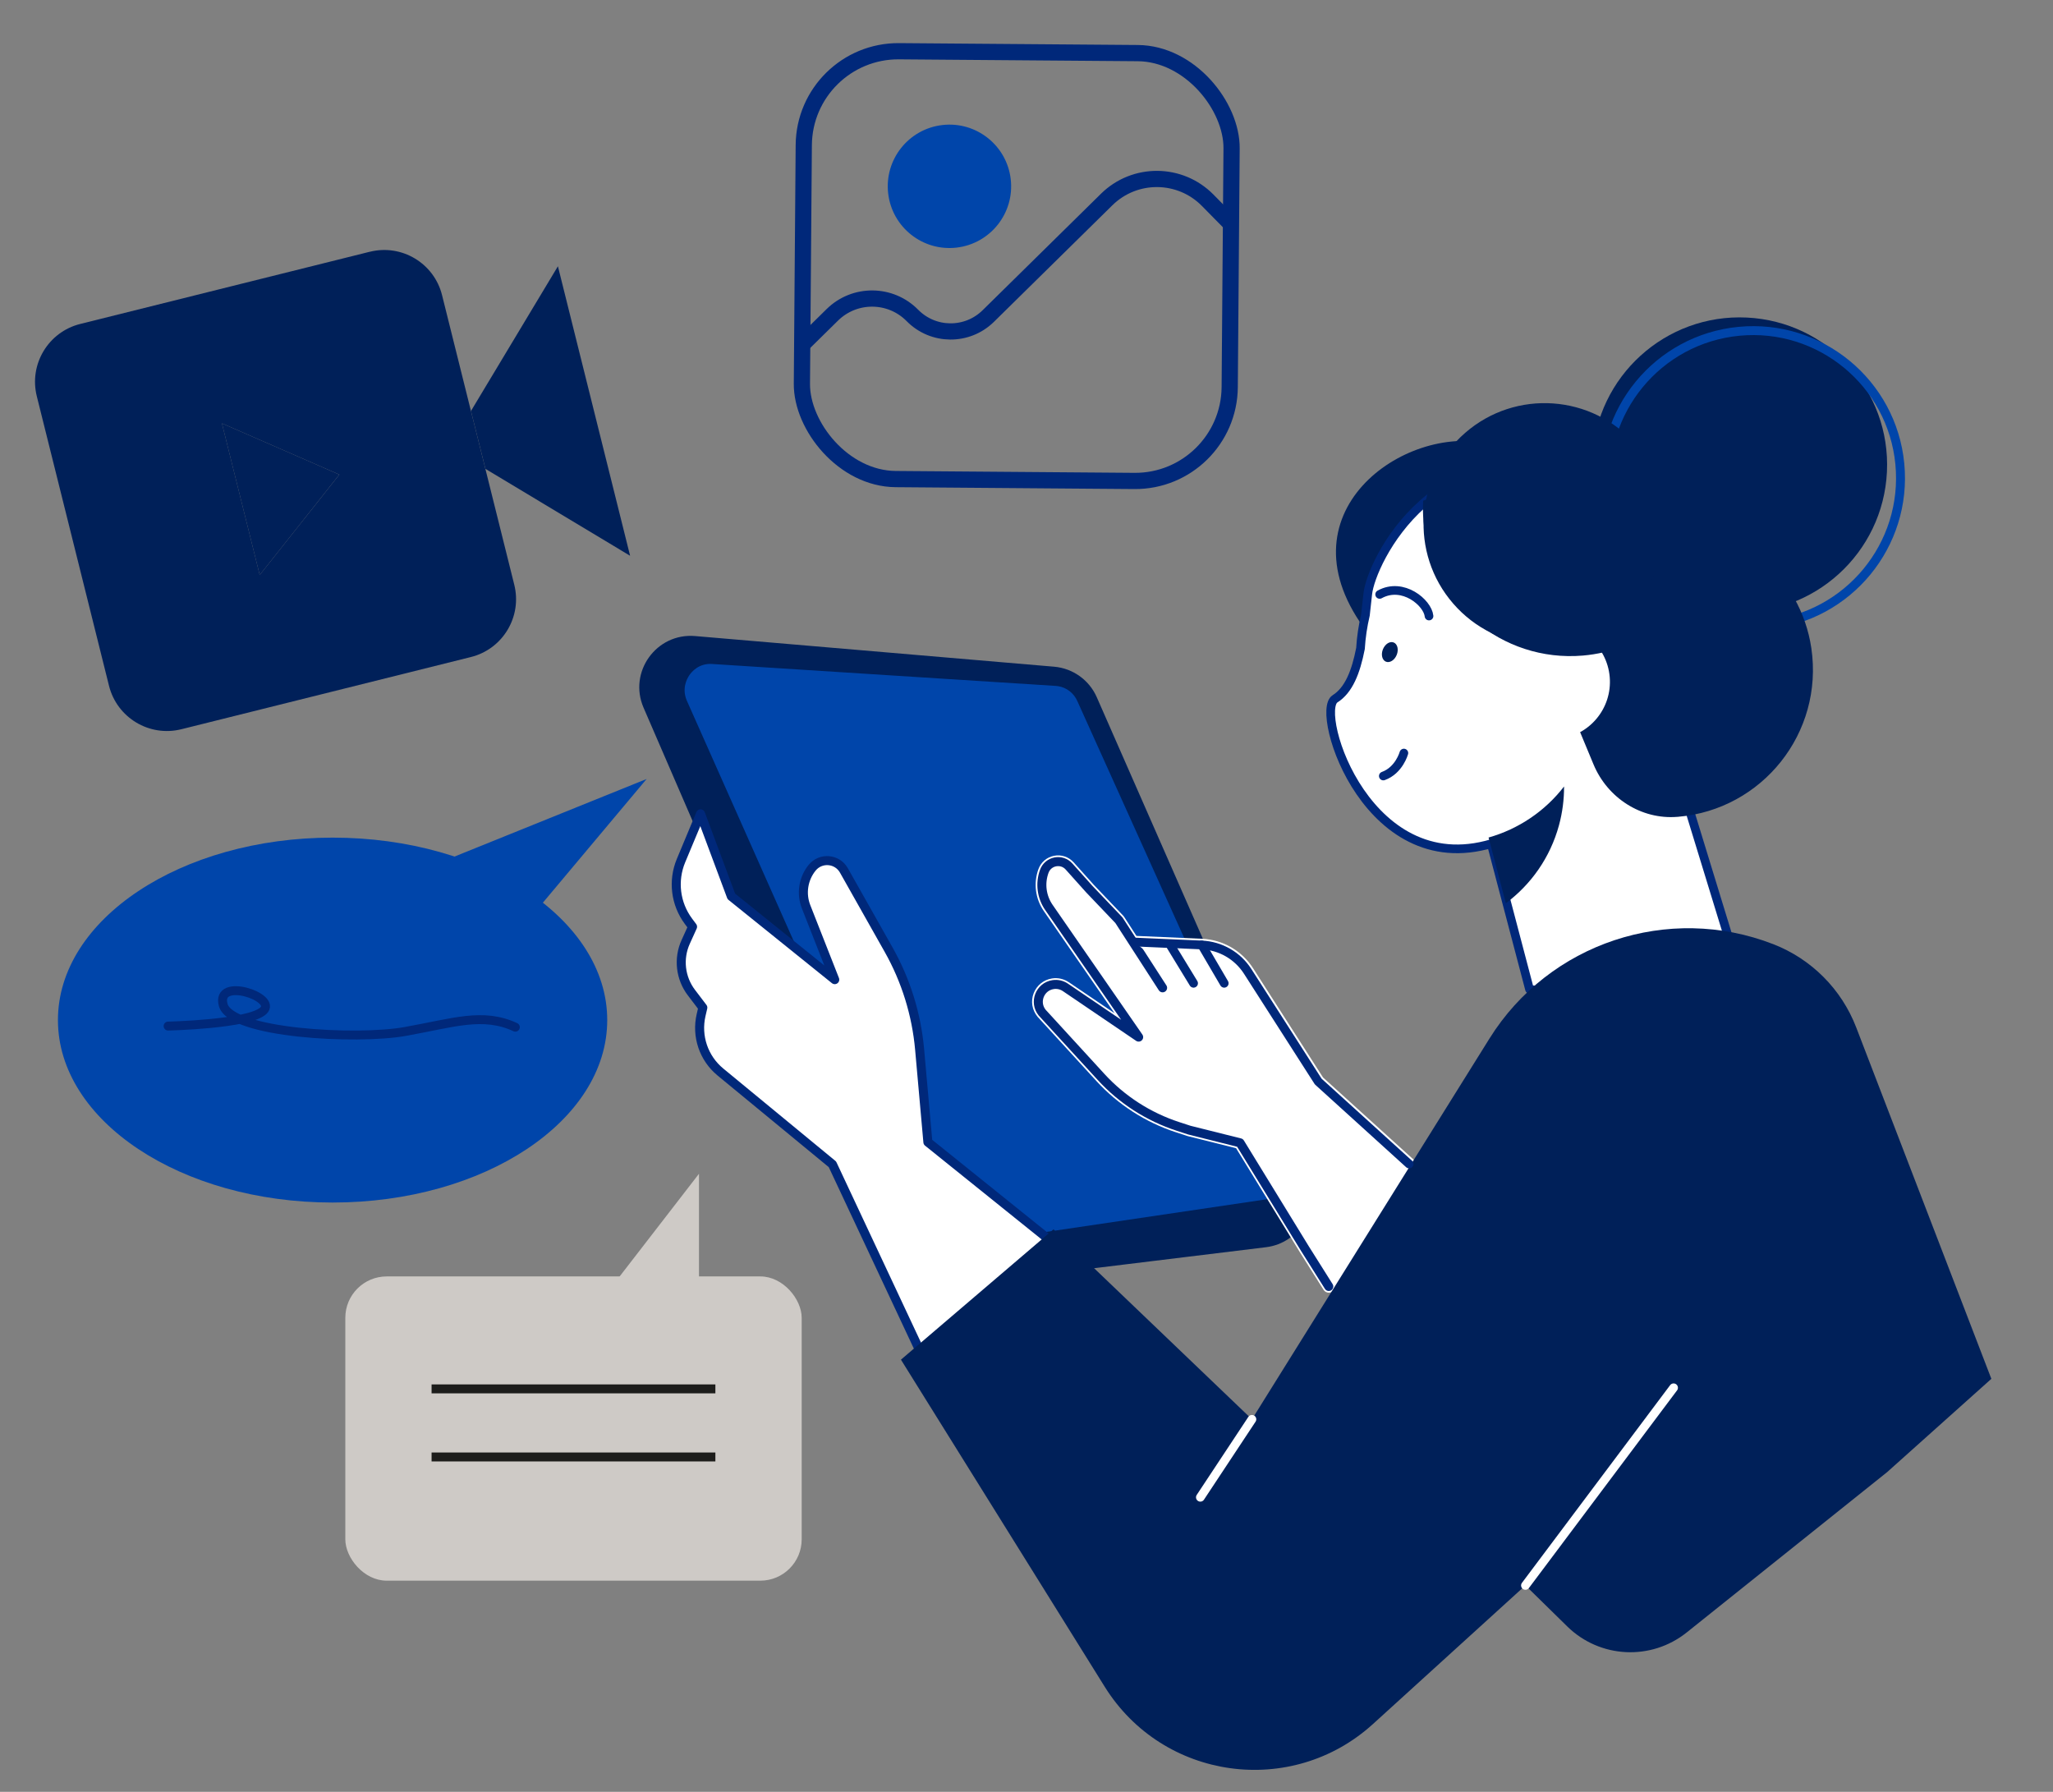 <?xml version="1.0" encoding="UTF-8"?>
<svg id="Layer_2" data-name="Layer 2" xmlns="http://www.w3.org/2000/svg" viewBox="0 0 459.57 401.07">
  <rect x="0" y="0" width="459.57" height="401.07" fill="#808080" stroke="none"/>
  <defs>
    <style>
      .cls-1 {
        fill: #0045aa;
      }

      .cls-2 {
        stroke-width: 1.96px;
      }

      .cls-2, .cls-3, .cls-4, .cls-5, .cls-6, .cls-7, .cls-8 {
        stroke-linecap: round;
        stroke-linejoin: round;
      }

      .cls-2, .cls-9, .cls-4, .cls-6 {
        fill: #fff;
      }

      .cls-2, .cls-4, .cls-5, .cls-6, .cls-10, .cls-7 {
        stroke: #00287a;
      }

      .cls-3 {
        stroke: #fff;
      }

      .cls-3, .cls-4, .cls-7 {
        stroke-width: 1.94px;
      }

      .cls-3, .cls-5, .cls-11, .cls-10, .cls-7, .cls-8 {
        fill: none;
      }

      .cls-5, .cls-11, .cls-8 {
        stroke-width: 2px;
      }

      .cls-6 {
        stroke-width: 2.02px;
      }

      .cls-12 {
        fill: #002059;
      }

      .cls-11 {
        stroke: #1d1d1b;
        stroke-miterlimit: 10;
      }

      .cls-13 {
        fill: #cecac6;
      }

      .cls-10 {
        stroke-width: 3.63px;
      }

      .cls-8 {
        stroke: #0045aa;
      }
    </style>
  </defs>
  <g>
    <rect class="cls-13" x="77.3" y="285.71" width="102.16" height="68.1" rx="9.26" ry="9.26"/>
    <polygon class="cls-13" points="156.47 303.59 156.47 262.73 127.52 300.19 156.47 303.59"/>
  </g>
  <line class="cls-11" x1="96.61" y1="326.12" x2="160.14" y2="326.12"/>
  <line class="cls-11" x1="96.61" y1="310.88" x2="160.14" y2="310.88"/>
  <path class="cls-12" d="M144.06,158.4l53.21,122.98c2.03,4.68,6.89,7.47,11.95,6.85l74.18-9.06c7.65-.94,12.24-8.99,9.14-16.04l-47.02-107.06c-1.69-3.86-5.36-6.48-9.55-6.84l-80.37-6.86c-8.67-.74-14.99,8.04-11.54,16.03Z"/>
  <path class="cls-1" d="M210.84,278.93c-1.9-.31-3.5-1.55-4.29-3.33l-52.77-118.7c-1.21-2.72-.04-4.92.52-5.75.56-.82,2.17-2.72,5.1-2.53l76.94,4.91c.18.01.36.03.54.06,1.88.3,3.48,1.54,4.27,3.3l46.61,103.32c.76,1.69.7,3.6-.18,5.25-.88,1.64-2.42,2.74-4.24,3.01l-70.78,10.48c-.57.09-1.15.08-1.72,0Z"/>
  <path class="cls-9" d="M316.37,259.5l-20.2-18.32-15.69-24.49c-2.5-3.9-6.76-6.36-11.39-6.56l-14.69-.64-2.76-4.27c-.05-.07-.1-.14-.16-.21l-6.59-6.91-4.55-5.08c-1.11-1.23-2.74-1.78-4.37-1.47-1.63.31-2.94,1.43-3.51,2.98-1.15,3.14-.7,6.65,1.2,9.4l15.83,22.86-10.22-6.93c-1.1-.75-2.44-1.05-3.76-.85-1.89.29-3.43,1.53-4.12,3.32-.69,1.79-.38,3.74.89,5.28l13.17,14.38c4.84,5.28,11,9.25,17.81,11.46l2.64.86,10.8,2.7,14.22,23.18,5.36,8.51c.25.4.69.65,1.17.65h.01c.47,0,.91-.24,1.17-.63l17.98-27.44c.38-.57.28-1.34-.23-1.8Z"/>
  <path class="cls-6" d="M206.14,302.84l-19.8-42.23-25.08-20.66c-3.74-3.08-5.41-8.01-4.32-12.73l.39-1.68-2.55-3.35c-2.48-3.26-2.98-7.62-1.29-11.35l1.54-3.4-.92-1.23c-2.91-3.91-3.54-9.06-1.67-13.56l4.38-10.49,6.89,18.48,23.15,18.64-6.41-16.3c-1.16-2.94-.65-6.28,1.34-8.74h0c1.92-2.37,5.62-2.07,7.12.59l10.02,17.76c3.87,6.86,6.23,14.47,6.93,22.31l1.85,20.75,32.9,26.46-34.49,20.74Z"/>
  <path class="cls-12" d="M306.17,141.67c-20.66-26.74,8.42-46.92,27.12-42.32,1.7.42,3.47-.1,5.16-.03,1.13,2.24,1.8,4.63,1.94,7.14.76,13.97-16.57,48.69-34.22,35.21Z"/>
  <g>
    <polygon class="cls-4" points="392.72 228.72 342.39 221.44 330.29 175.48 372.96 164.25 392.72 228.72"/>
    <path class="cls-4" d="M376.24,175.53c4.36-4.88,7.69-10.85,9.54-17.63,6.2-22.74-6.77-45.54-28.65-52.05-35.9-10.67-50.22,20.16-50.95,27.08-.17,1.62-.34,3.19-.52,4.71-.59,2.51-.96,5.02-1.11,7.51-1.04,5.31-2.63,9.33-5.7,11.27-4.7,2.97,7.55,41.95,36.49,31.95"/>
    <path class="cls-7" d="M314.26,168.56s-1.06,3.87-4.6,5.14"/>
    <path class="cls-7" d="M308.84,133.05c5.21-2.87,10.75,1.88,11.05,4.84"/>
    <path class="cls-12" d="M312.66,146.58c-.48,1.19-1.55,1.87-2.41,1.53-.85-.34-1.16-1.58-.68-2.77s1.55-1.87,2.41-1.53c.85.34,1.16,1.58.68,2.77Z"/>
    <path class="cls-12" d="M333.22,187.47l3.87,14.71c5.6-4.18,9.91-10.18,11.89-17.44.79-2.91,1.15-5.82,1.14-8.7-4.27,5.55-10.23,9.54-16.9,11.43Z"/>
  </g>
  <circle class="cls-12" cx="389.42" cy="104.04" r="33" transform="translate(266.83 488.02) rotate(-87.25)"/>
  <circle class="cls-8" cx="392.43" cy="107.01" r="33" transform="translate(-8.47 38.24) rotate(-5.52)"/>
  <path class="cls-12" d="M342.51,136.94c5.01-11.64,16.55-19.98,30.4-19.99,16.18,0,30.2,12.11,32.56,28.11,2.81,19.01-10.99,36.17-29.84,37.77-.05,0-.11,0-.16.01-8.1.65-15.64-4.24-18.76-11.75l-14.2-34.16Z"/>
  <circle class="cls-12" cx="345.76" cy="117.31" r="27.1" transform="translate(7.88 255.7) rotate(-41.01)"/>
  <path class="cls-9" d="M334.78,153.72c.6,7.06,6.81,12.29,13.87,11.69s12.29-6.81,11.69-13.87c-.6-7.06-6.81-12.29-13.87-11.69-7.06.6-12.29,6.81-11.69,13.87Z"/>
  <path class="cls-12" d="M363.54,139.99c.13,1.55.15,3.08.07,4.58-2.9,1.14-6.01,1.89-9.28,2.17-18.16,1.54-34.13-11.93-35.68-30.08-.13-1.55-.15-3.08-.07-4.58,2.9-1.14,6.01-1.89,9.28-2.17,18.16-1.54,34.13,11.93,35.68,30.08Z"/>
  <path class="cls-12" d="M201.67,304.35l34.16-29.18,44.42,42.52,53.16-85.21c13.35-21.4,40.04-30.28,63.55-21.14h0c8.53,3.32,15.26,10.07,18.55,18.61l30.26,78.68-23.35,20.9-44.86,35.88c-7.97,6.37-19.44,5.79-26.72-1.35l-9.37-9.19-34.12,31.02c-18.23,16.57-47.02,12.58-60.05-8.33l-45.62-73.22Z"/>
  <line class="cls-3" x1="374.64" y1="310.63" x2="341.47" y2="354.88"/>
  <line class="cls-3" x1="280.25" y1="317.69" x2="268.7" y2="335.15"/>
  <g>
    <path class="cls-6" d="M260.25,221.11l-9.78-15.14-6.62-6.94-4.55-5.08c-1.65-1.84-4.68-1.26-5.53,1.06h0c-1,2.72-.61,5.75,1.04,8.12l20.08,29.01-16.4-11.13c-.81-.55-1.8-.77-2.77-.62h0c-2.96.46-4.31,3.96-2.42,6.28l13.17,14.38c4.69,5.12,10.62,8.93,17.21,11.08l2.55.83,11.35,2.84,14.51,23.65,5.36,8.51"/>
    <path class="cls-2" d="M253.94,210.86l15.08.66c4.19.18,8.02,2.39,10.28,5.92l15.79,24.65,20.34,18.45"/>
    <line class="cls-2" x1="267.18" y1="220.09" x2="261.98" y2="211.57"/>
    <line class="cls-2" x1="274.04" y1="220.09" x2="269.02" y2="211.52"/>
  </g>
  <g>
    <ellipse class="cls-1" cx="74.45" cy="228.33" rx="61.48" ry="40.84"/>
    <polygon class="cls-1" points="72.47 203.55 144.75 174.36 85.12 245.46 72.47 203.55"/>
  </g>
  <path class="cls-5" d="M37.63,229.67s18.06-.39,21.32-3.43c3.25-3.05-10.73-7.67-8.98-1.29s29.85,7.87,40.68,5.94c10.83-1.93,17.43-4.35,24.71-.97"/>
  <g>
    <polyline class="cls-12" points="108.67 104.95 141.05 124.4 124.89 59.6 105.43 91.99"/>
    <path class="cls-12" d="M82.78,56.35l-64.81,16.16c-7.16,1.78-11.52,9.03-9.73,16.19l16.16,64.8c1.79,7.16,9.04,11.51,16.19,9.73l64.81-16.16c7.16-1.78,11.51-9.03,9.72-16.19l-16.16-64.8c-1.78-7.16-9.03-11.51-16.19-9.72ZM67.05,117.47l-8.91,11.23-4.23-16.97-4.23-16.97,13.14,5.73,13.14,5.74-8.9,11.23Z"/>
    <polygon class="cls-12" points="67.05 117.47 58.14 128.7 53.91 111.73 49.68 94.76 62.82 100.49 75.95 106.23 67.05 117.47"/>
  </g>
  <rect class="cls-10" x="179.71" y="11.69" width="95.77" height="95.77" rx="21.17" ry="21.17" transform="translate(.48 -1.8) rotate(.45)"/>
  <circle class="cls-1" cx="212.54" cy="41.69" r="13.81" transform="translate(-3.4 24.91) rotate(-6.65)"/>
  <path class="cls-10" d="M179.57,77.11l6.75-6.64c4.99-4.91,13.02-4.85,17.93.14h0c4.65,4.72,12.25,4.78,16.98.13l26.51-26.09c6.29-6.19,16.42-6.11,22.61.18l5.21,5.29"/>
</svg>